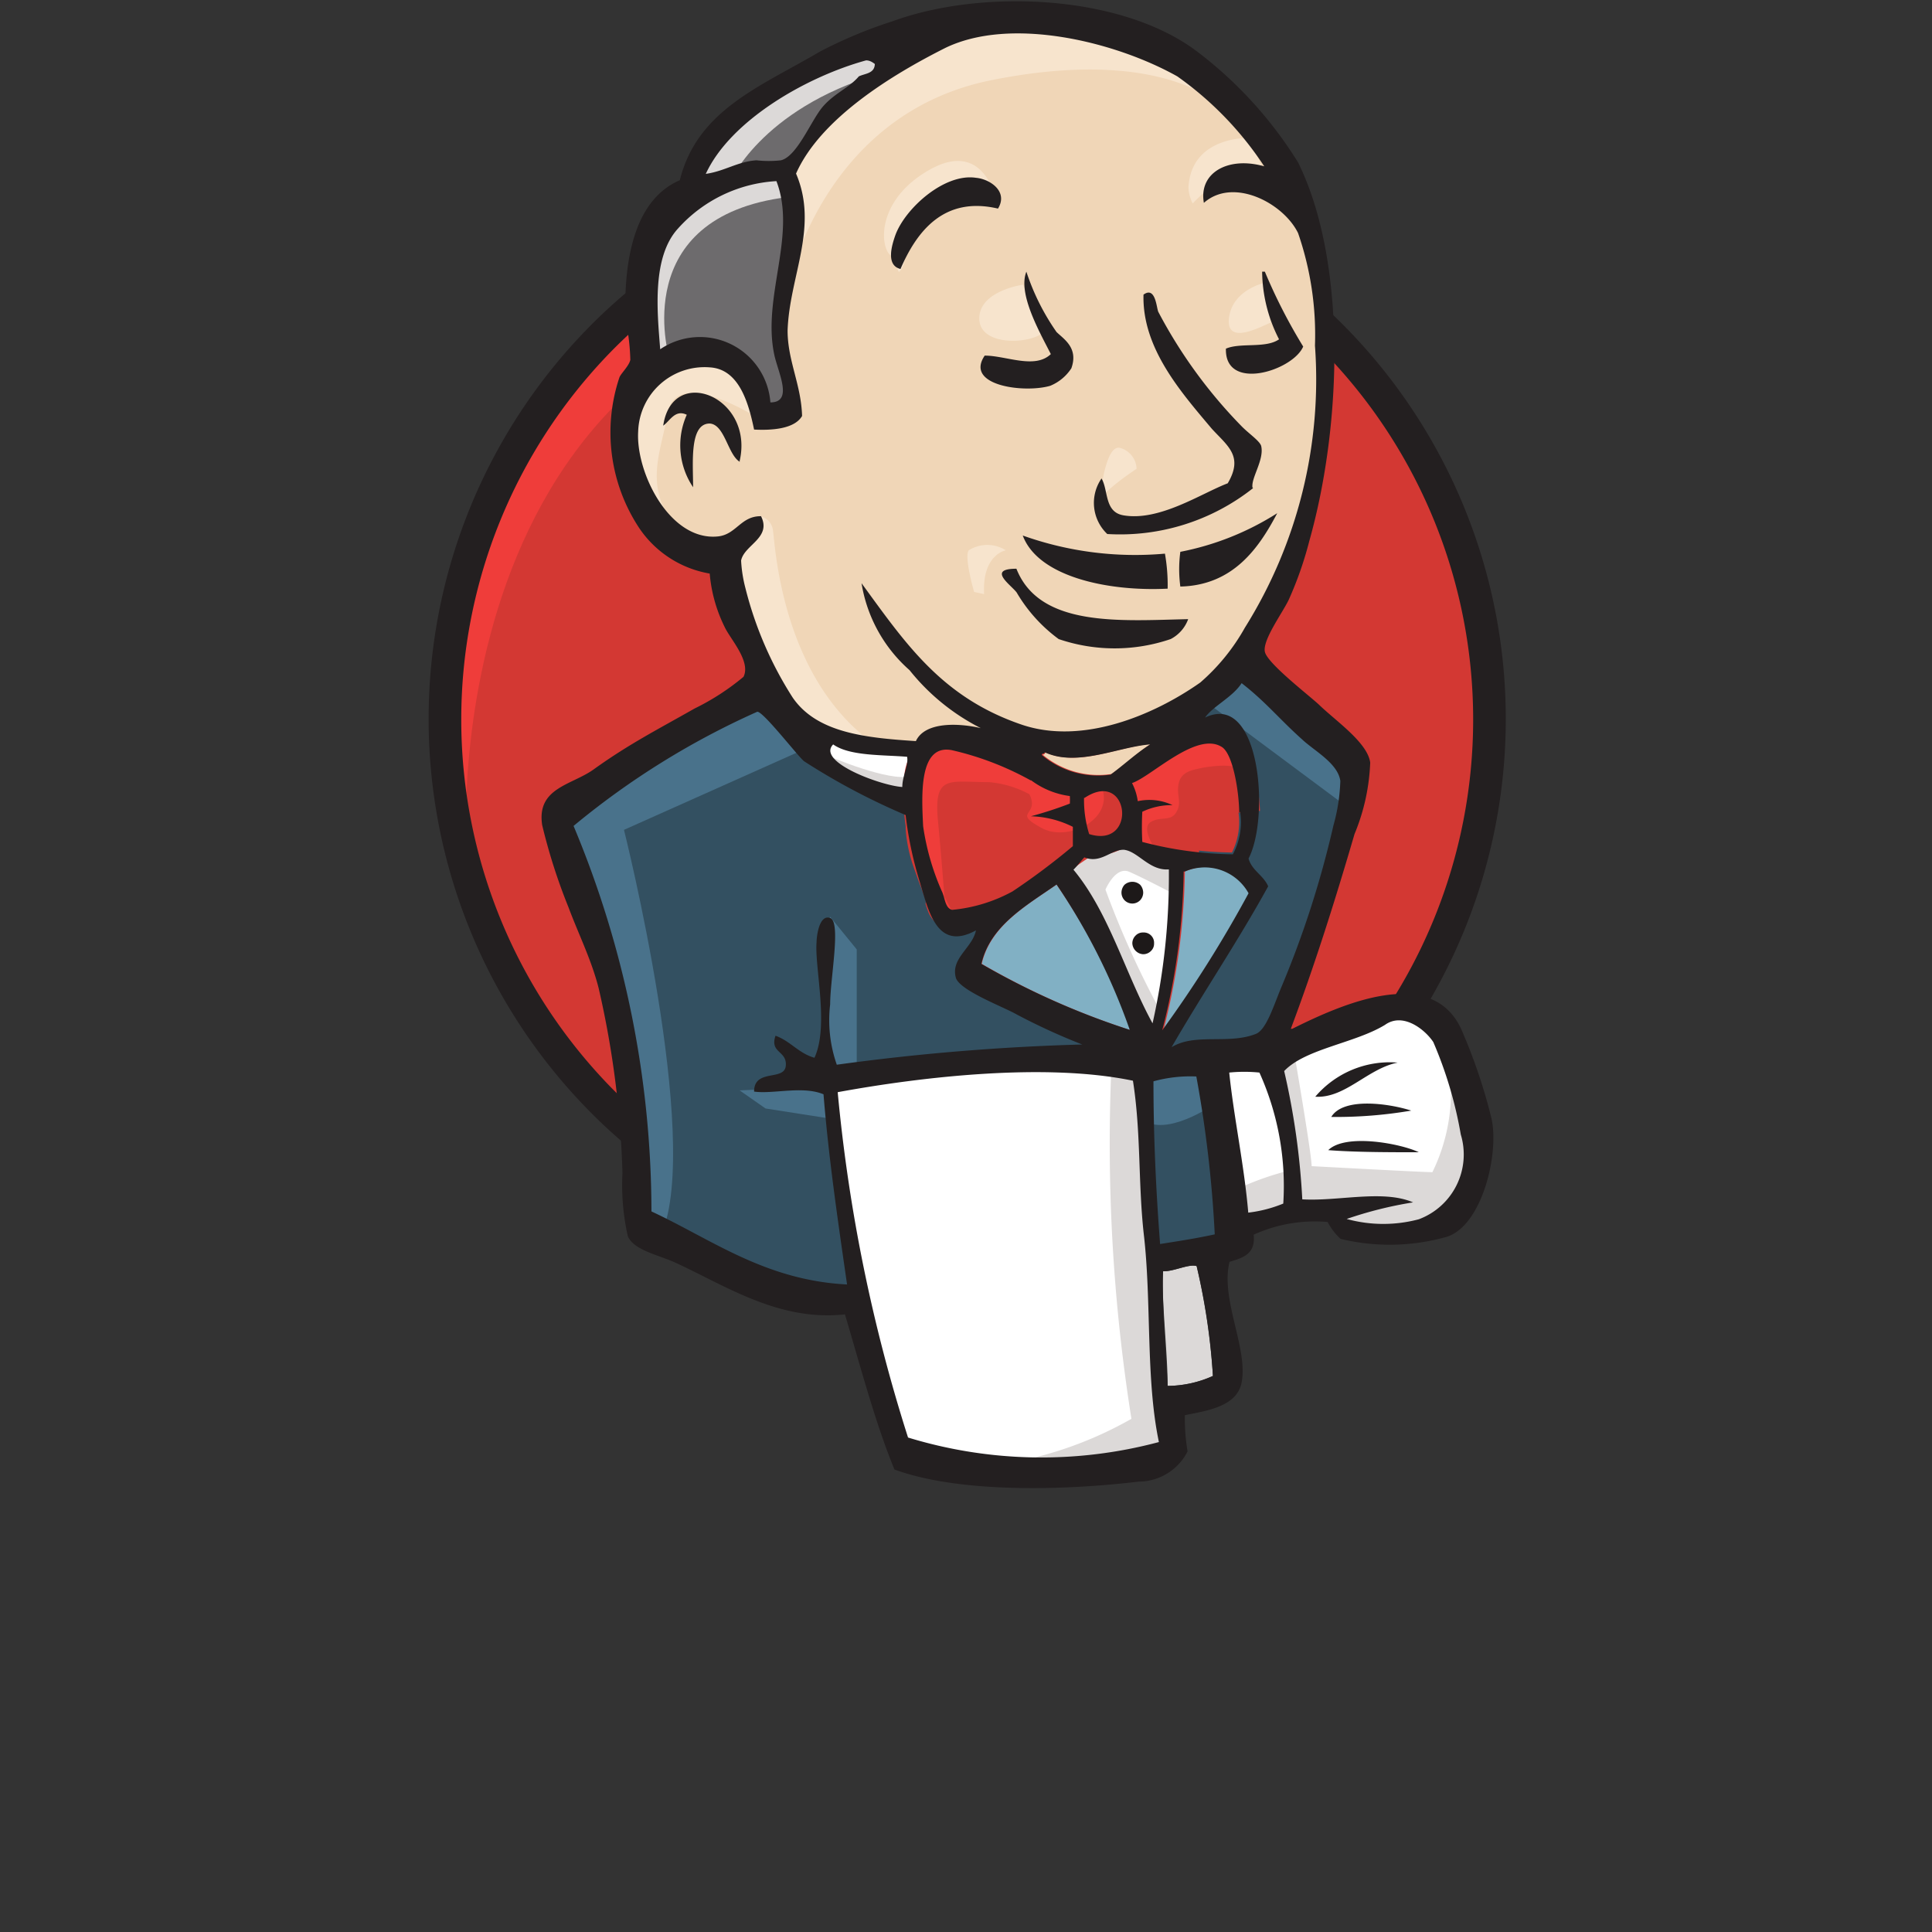 <svg id="Layer_1" data-name="Layer 1" xmlns="http://www.w3.org/2000/svg" xmlns:xlink="http://www.w3.org/1999/xlink" viewBox="0 0 64 64"><rect x="0" y="0" width="64" height="64" fill="#333333" stroke="none"/><defs><clipPath id="clip-path"><rect x="7" width="50" height="50" fill="none"/></clipPath></defs><g clip-path="url(#clip-path)"><path d="M49.34,23.77A17.5,17.5,0,0,1,32,41.46a17.5,17.5,0,0,1-17.3-17.69A17.51,17.51,0,0,1,32,6.07,17.51,17.51,0,0,1,49.34,23.77Z" fill="#d33833"/><path d="M15.45,28.15S14.19,9.7,31.2,9.17L30,7.19l-9.23,3.1-2.63,3-2.31,4.42-1.32,5.14.4,3.43" fill="#ef3d3a"/><path d="M20.19,11.7a17.45,17.45,0,0,0,0,24.27,16.5,16.5,0,0,0,23.7,0,17.45,17.45,0,0,0,0-24.27,16.5,16.5,0,0,0-23.7,0Zm-.77,25a18.51,18.51,0,0,1,0-25.77,17.56,17.56,0,0,1,25.24,0,18.51,18.51,0,0,1,0,25.77,17.56,17.56,0,0,1-25.24,0Z" fill="#231f20"/><path d="M39.32,23.87l-2.63.39-3.56.4-2.31.06-2.24-.06-1.71-.53-1.52-1.65-1.19-3.36-.26-.72-1.58-.53-.92-1.52-.66-2.17.72-1.91,1.72-.6,1.38.66.66,1.45.79-.13.26-.33L26,11.81,25.94,9.9l.4-2.64,0-1.51,1.21-1.92,2.1-1.51L33.32.74l4.09.59L41,3.9l1.65,2.63,1.05,1.92.26,4.74-.79,4.09L41.69,20.9l-1.38,1.91" fill="#f0d6b7"/><path d="M37.08,35.27l-9.42.39v1.58l.79,5.54-.4.46L21.46,41,21,40.21l-.66-7.45-1.51-4.48-.33-1.05,5.27-3.63,1.65-.66,1.45,1.78,1.25,1.12,1.45.47.66.19L31,29.93l.59.72,1.52-.52-1.06,2,5.74,2.7Z" fill="#335061"/><path d="M21.46,12.27l1.72-.6,1.38.66.66,1.45.79-.13.2-.79-.4-1.51.4-3.63-.33-2,1.18-1.38,2.57-2-.72-1L25.28,3.11,23.77,4.29l-.86,1.85L21.59,7.92,21.2,10Z" fill="#6d6b6d"/><path d="M24.16,6.07s1-2.44,4.95-3.62.19-.86.19-.86L25,3.24,23.37,4.89,22.65,6.2Zm-2,5.74S20.8,7.19,26.08,6.53l-.2-.79-3.63.86L21.2,10l.26,2.24Z" fill="#dcd9d8"/><path d="M24.3,17.94l.86-.84a.54.54,0,0,1,.45.51c.07.46.27,4.61,3.1,6.85.26.2-2.11-.33-2.11-.33l-2.11-3.29Zm12.12-1.26s.16-2,.69-1.84a.74.74,0,0,1,.54.69S36.35,16.38,36.42,16.68Zm5.47-7.31s-1.08.23-1.18,1.18,1.18.2,1.38.14Zm-8,.06s-1.45.2-1.45,1.12,1.65.86,2.11.47Zm-9,4.29s-2.5-1.52-2.76-.07-.86,2.51.39,4l-.85-.26-.8-2-.26-2,1.52-1.58,1.71.13,1,.79Zm1.19-4.15s1.12-5.8,6.79-6.92c4.67-.93,7.12.19,8,1.25C41,3.9,36.82-1,32.86.47S26,4.75,26.08,6.53A27.1,27.1,0,0,1,26.14,9.57Zm15.29-5s-1.91-.07-2,1.64a1.25,1.25,0,0,0,.14.53S41.1,5,42,5.94" fill="#f7e4cd"/><path d="M33.06,6.91s-.33-2.63-2.57-1.1c-1.45,1-1.32,2.37-1,2.64s.19.79.39.43S30,7.33,30.69,7,32.6,6.3,33.06,6.91Z" fill="#f7e4cd"/><path d="M26.87,24.72l-6.2,2.77s2.57,10.22,1.25,13.38L21,40.54l-.06-3.89-1.72-7.38-.72-2L25,22.88Zm.63,5.65.88,1.08V35.4H27.33s-.13-2.77-.13-3.1.13-1.51.13-1.51Zm0,5.62-3,.13.86.6,2.11.33" fill="#49728b"/><path d="M37.67,35.33l2.44-.06.6,6.06-2.51.33Z" fill="#335061"/><path d="M38.33,35.33,42,35.14s1.52-3.83,1.52-4,1.32-5.54,1.32-5.54l-3-3.1L41.3,22l-1.58,1.58v6.13Z" fill="#335061"/><path d="M40,34.87l-2.31.46L38,37.18c.86.39,2.31-.66,2.31-.66Zm.07-11.53,4.61,3.43.13-1.59L41.3,22Z" fill="#49728b"/><path d="M29.81,48.32l-1.36-5.54-.68-4.08-.11-3,6.17-.33h3.84l-.34,6.92.59,5.34-.07,1-5,.4Z" fill="#fff"/><path d="M36.82,35.27A58.2,58.2,0,0,0,37.48,47a12.64,12.64,0,0,1-4.88,1.58l5.54-.2.65-.39L38,37.18l-.19-2.31" fill="#dcd9d8"/><path d="M40.82,40.8l2.57-.72,4.87-.26L49,37.57l-1.32-3.88-1.51-.2-2.11.66-2,1L41,34.94l-.84.33" fill="#fff"/><path d="M40.77,39.49a9.51,9.51,0,0,1,2-.73L42,35.14l.86-.33s.59,3.42.59,3.82c0,0,3.69.2,4,.2a6.06,6.06,0,0,0,.6-3.1l.72,2.11L48.88,39l-1.06,1.59-1.18.26-2-.07L44,40l-2.31.33-.72.26" fill="#dcd9d8"/><path d="M38.18,34.81l-1.45-3.69-1.51-2.18S35.55,28,36,28h1.51l1.45.53L38.84,31Z" fill="#fff"/><path d="M38.47,33.55a30.41,30.41,0,0,1-1.85-4.08s.33-.79.79-.59,1.45.72,1.45.72V28.35l-2.24-.46-1.52.19,2.57,6.07.53.06" fill="#dcd9d8"/><path d="M30.41,24.86l-1.83-.2-1.71-.53v.59l.83.93,2.64,1.18" fill="#fff"/><path d="M27.46,25.05s2,.86,2.7.66l.07.79-1.85-.39-1.12-.79Z" fill="#dcd9d8"/><path d="M40.81,28.24a12.3,12.3,0,0,1-3-.41,9.37,9.37,0,0,1,0-1,2.27,2.27,0,0,1,1-.22,1.8,1.8,0,0,0-1.15-.13,1.76,1.76,0,0,0-.19-.6c.63-.23,2.11-1.7,2.95-1.21.4.23.57,1.55.6,2.2A2.25,2.25,0,0,1,40.81,28.24Z" fill="#d33833"/><path d="M38.66,25.92a2.17,2.17,0,0,1,.47.17l1.33.65a7.57,7.57,0,0,0-.13-1,3.49,3.49,0,0,0-.15-.48.29.29,0,0,0,0-.08.51.51,0,0,0-.23,0,3.26,3.26,0,0,0-.67.32C39,25.66,38.85,25.79,38.66,25.92Zm1.82,1.14-1.54.17-.25,0h0l-.23,0v.08a11,11,0,0,0,2,.26s0,0,0-.07A2.43,2.43,0,0,0,40.48,27.06Zm-3.28.19-.06,0,0-.75a.41.41,0,0,0,0-.12l0-.08v0A1.59,1.59,0,0,1,37,26.1l-.19-.57.56-.2a3.21,3.21,0,0,0,.47-.28l.16-.11c.19-.13.42-.29.66-.43a3.65,3.65,0,0,1,1-.45,1.46,1.46,0,0,1,1.18.11h0a1.28,1.28,0,0,1,.51.63,5.33,5.33,0,0,1,.22.71,9.73,9.73,0,0,1,.17,1.35" fill="#d33833" fill-rule="evenodd"/><path d="M35.46,26.42a2.09,2.09,0,0,1,0,.25,13,13,0,0,1-1.29.42,3.3,3.3,0,0,1,1.39.35l0,.64a22.77,22.77,0,0,1-2,1.5,5.15,5.15,0,0,1-2,.61c-.21-.05-.23-.32-.32-.57a8.22,8.22,0,0,1-.64-2.2c0-1-.15-2.73.95-2.52a9.94,9.94,0,0,1,2.61,1A2.73,2.73,0,0,0,35.46,26.42Z" fill="#d33833"/><path d="M31.21,27.39v0Zm0,0a7,7,0,0,1,0-1.54Zm0-1.54a.7.7,0,0,1,.12-.33Zm.12-.33h.08a9.33,9.33,0,0,1,2.43.89l.17.1-.15.07-2.07,1,2.31.1a3.07,3.07,0,0,1,.74.13c-.18.13-.35.28-.51.42l-.17.14a5,5,0,0,1-.93.67,6,6,0,0,1-.89.37,3.86,3.86,0,0,1-.51.15,1.21,1.21,0,0,0-.05-.14c0-.14-.1-.3-.16-.45l0,0c-.06-.17-.13-.34-.19-.52a3.57,3.57,0,0,1-.23-1M36,27l.13.07-.05,1.33-.25.17c-.23.16-.45.34-.71.56L35,29.3a6.53,6.53,0,0,1-1.13.81m1.62-3.69.61,0a.91.91,0,0,0,0,.17v.08L36,27h0m-.58-.59,0-.61a1.1,1.1,0,0,1-.64-.23l-.42-.26m-2.78-1a1.24,1.24,0,0,0-1.17.33,1.85,1.85,0,0,0-.44.94A7.23,7.23,0,0,0,30,27.36v.09a4.82,4.82,0,0,0,.3,1.37c.07.2.14.4.21.57h0l.15.42a.33.33,0,0,1,0,.13v0a2.23,2.23,0,0,0,.08.24.89.89,0,0,0,.63.57m3-5.46a10.26,10.26,0,0,0-2.78-1Zm-3,5.46a1.69,1.69,0,0,0,.68,0Zm.68,0a4,4,0,0,0,.65-.19Zm.65-.19a7.7,7.7,0,0,0,1.08-.45Z" fill="#d33833" fill-rule="evenodd"/><path d="M36.1,27.63a3.78,3.78,0,0,1-.17-1.2C37.42,25.44,37.7,28.13,36.1,27.63Z" fill="#d33833"/><path d="M36.54,26.82s0,0,0,.07a.45.45,0,0,1,0,.08v0A.2.2,0,0,0,36.54,26.82Zm-.54.83-.5.09c0-.17,0-.27-.07-.37s0-.14-.06-.24a2.51,2.51,0,0,1,0-.75l0-.29.24-.16a1.47,1.47,0,0,1,1.48-.2,1.34,1.34,0,0,1,.69,1.05,1.44,1.44,0,0,1-.4,1.18,1.43,1.43,0,0,1-1.45.25Z" fill="#d33833" fill-rule="evenodd"/><path d="M38.25,28.09s-.46-.66-.13-.86.66,0,.85-.33,0-.53.07-.92.39-.46.72-.53,1.26-.2,1.39.13l-.4-1.18L40,24.13l-2.5,1.45-.13.73v1.45Zm-6.92,2.17c-.08-1-.16-2.06-.26-3.08-.14-1.54.37-1.27,1.7-1.27a3.45,3.45,0,0,1,1.33.4c.36.73-.61.57.41,1.12.86.47,2.37-.28,2-1.32-.19-.23-1-.07-1.3-.23l-1.54-.8c-.66-.34-2.17-.83-2.87-.36-1.77,1.21.11,4.21.74,5.47" fill="#ef3d3a"/><path d="M33.06,6.91c-1.79-.42-2.69.75-3.23,2-.49-.12-.29-.78-.17-1.12.32-.88,1.62-2.06,2.67-1.9C32.79,5.93,33.41,6.34,33.06,6.91ZM41.81,9h.09a18.06,18.06,0,0,0,1.27,2.48c-.34.8-2.6,1.51-2.56.07.48-.21,1.32,0,1.76-.31A5,5,0,0,1,41.81,9ZM34,9A7.63,7.63,0,0,0,35,11c.25.24.73.53.49,1.2a1.52,1.52,0,0,1-.7.58c-.85.25-2.85,0-2.17-1,.71,0,1.66.46,2.19-.05C34.44,11,33.71,9.73,34,9Zm7.51,7.17a7.1,7.1,0,0,1-4.83,1.52,1.42,1.42,0,0,1-.19-1.84c.23.39.09,1.11.72,1.22,1.2.21,2.59-.73,3.46-1.06.53-.9,0-1.23-.53-1.81-1-1.19-2.31-2.66-2.26-4.44.4-.29.43.44.49.57a16.14,16.14,0,0,0,2.75,3.78c.24.25.62.5.66.67C41.88,15.24,41.44,15.83,41.49,16.15Zm-17-.87c-.4-.23-.5-1.24-1-1.27-.68,0-.55,1.31-.55,2.11a2.48,2.48,0,0,1-.21-2.4c-.39-.19-.56.21-.78.36C22.27,12.05,25,13.14,24.5,15.28ZM42.31,17c-.6,1.14-1.45,2.39-3.21,2.43a4.33,4.33,0,0,1,0-1.15A9.26,9.26,0,0,0,42.31,17Zm-8.43.74a11.07,11.07,0,0,0,4.71.6,6,6,0,0,1,.09,1.16C36.71,19.6,34.39,19.11,33.88,17.74Zm-.21,1.1c.77,1.95,3.44,1.72,5.69,1.67a1.21,1.21,0,0,1-.58.66,5.74,5.74,0,0,1-3.71,0,5.13,5.13,0,0,1-1.39-1.54C33.51,19.39,32.67,18.84,33.67,18.84Z" fill="#231f20"/><path d="M41.4,29.59a40.07,40.07,0,0,1-2.86,4.54,22.08,22.08,0,0,0,.71-5.26A1.66,1.66,0,0,1,41.4,29.59Z" fill="#81b0c4"/><path d="M46.3,35.2c-1,.2-1.74,1.19-2.73,1.13A3.24,3.24,0,0,1,46.3,35.2Zm.45,1.59A14.69,14.69,0,0,1,44.1,37C44.5,36.34,46,36.55,46.75,36.79ZM47,38.17c-.94,0-2.1,0-3-.07C44.58,37.53,46.43,37.89,47,38.17Z" fill="#231f20"/><path d="M39.64,41.94a22.15,22.15,0,0,1,.54,3.64,3.73,3.73,0,0,1-1.5.33c0-1.09-.2-2.76-.16-3.8C38.87,42.13,39.37,41.86,39.64,41.94Z" fill="#dcd9d8"/><path d="M38.13,24.64c-.46.31-.86.69-1.31,1A2.88,2.88,0,0,1,34.54,25s.08,0,.09-.08C35.69,25.41,37.05,24.74,38.13,24.64Z" fill="#f0d6b7"/><path d="M32.52,31.93C32.81,30.66,34,30,35,29.3a20.89,20.89,0,0,1,2.46,4.83A25.35,25.35,0,0,1,32.52,31.93Z" fill="#81b0c4"/><path d="M38.53,42.11c-.05,1,.1,2.71.15,3.8a3.69,3.69,0,0,0,1.5-.33,21.13,21.13,0,0,0-.54-3.64C39.37,41.86,38.87,42.13,38.53,42.11ZM27.75,36.18a54.06,54.06,0,0,0,2.33,11.44,15.09,15.09,0,0,0,8.31.15c-.44-2.09-.24-4.65-.5-6.88-.19-1.69-.09-3.38-.36-5.09C34.65,35.2,30.58,35.66,27.75,36.18Zm10.46-.36c0,1.8.08,3.58.22,5.39.69-.11,1.16-.18,1.81-.32a39.9,39.9,0,0,0-.61-5.23A4.59,4.59,0,0,0,38.21,35.82Zm3.51-.29a5,5,0,0,0-1,0c.15,1.47.5,3.09.63,4.64a4.38,4.38,0,0,0,1.16-.3A9.13,9.13,0,0,0,41.72,35.53ZM47,40.39a2.29,2.29,0,0,0,1.39-2.81,13.52,13.52,0,0,0-.91-3.06c-.27-.41-1-1-1.6-.57-1,.61-2.64.79-3.34,1.53a24.43,24.43,0,0,1,.6,4.25c1.2.07,2.67-.33,3.67.1a13.11,13.11,0,0,0-2.2.55A4.57,4.57,0,0,0,47,40.39Zm-9.57-6.26A20.89,20.89,0,0,0,35,29.3c-1,.7-2.2,1.36-2.49,2.63A25.35,25.35,0,0,0,37.47,34.13Zm1.78-5.26a22.08,22.08,0,0,1-.71,5.26,40.07,40.07,0,0,0,2.86-4.54A1.66,1.66,0,0,0,39.25,28.87Zm-2-.72c-.41,0-.76.47-1.29.25-.12.13-.23.28-.36.41,1.18,1.42,1.71,3.43,2.62,5.09a22.34,22.34,0,0,0,.54-5.1C38.07,28.85,37.7,28.2,37.23,28.15Zm-1.3-1.72a3.78,3.78,0,0,0,.17,1.2C37.69,28.13,37.42,25.44,35.93,26.43Zm-1.77-.58a9.94,9.94,0,0,0-2.61-1c-1.1-.21-1,1.5-.95,2.52a8.22,8.22,0,0,0,.64,2.2c.09.25.11.52.32.57a5.15,5.15,0,0,0,2-.61,22.77,22.77,0,0,0,2-1.5c0-.21,0-.42,0-.64a3.3,3.3,0,0,0-1.39-.35,13,13,0,0,0,1.29-.42,2.18,2.18,0,0,0,0-.25A2.73,2.73,0,0,1,34.16,25.85ZM27.6,24.66c-.57.58,1.6,1.37,2.29,1.41,0-.37.21-.71.16-1C29.23,25,28.15,25.05,27.6,24.66Zm7,.27c0,.06-.08,0-.09.08a2.88,2.88,0,0,0,2.28.65c.45-.33.85-.71,1.31-1C37.05,24.74,35.7,25.41,34.63,24.93Zm6.45,2c0-.65-.2-2-.6-2.2-.84-.49-2.32,1-2.95,1.21a1.84,1.84,0,0,1,.19.6,1.8,1.8,0,0,1,1.15.13,2.27,2.27,0,0,0-1,.22,9.37,9.37,0,0,0,0,1,12.3,12.3,0,0,0,3,.41A2.25,2.25,0,0,0,41.08,26.89ZM26.64,25.22c-.18-.13-1.39-1.7-1.56-1.64A26.33,26.33,0,0,0,19,27.36a33.15,33.15,0,0,1,2.58,12.77c2,.93,3.76,2.28,6.48,2.42-.32-2.22-.61-4.2-.78-6.3-.69-.29-1.67,0-2.3-.09,0-.77,1-.34,1.05-.85s-.54-.42-.34-1c.5.18.76.58,1.29.73.49-1.06,0-3,.07-3.83,0-.17.08-.93.45-.8s0,2,0,2.86a4.46,4.46,0,0,0,.22,2,74.9,74.9,0,0,1,8.13-.67,20.74,20.74,0,0,1-2.18-1c-.44-.25-1.83-.77-2-1.19-.2-.66.54-1,.66-1.59-1.32.72-1.58-.69-1.89-1.7A12.36,12.36,0,0,1,30,27,22.14,22.14,0,0,1,26.64,25.22Zm13.28-1.45c1.83-.88,2.15,3.31,1.44,4.67.11.4.49.55.65.92-1,1.82-2.16,3.53-3.2,5.33.78-.48,1.88-.08,2.79-.44.34-.13.58-.9.83-1.51a32.39,32.39,0,0,0,1.74-5.39,6.13,6.13,0,0,0,.23-1.48c-.08-.59-.87-1-1.27-1.38-.74-.66-1.2-1.24-2-1.86C40.84,23.09,40.17,23.4,39.92,23.77ZM22.46,7.57c-.87.95-.69,2.75-.59,4a2.34,2.34,0,0,1,3.65,1.76c.75,0,.28-.94.14-1.53-.44-1.93.75-4,.06-5.8A4.74,4.74,0,0,0,22.46,7.57ZM28.69,2c-2,.55-4.5,2-5.31,3.76.63-.09,1.06-.41,1.68-.45a3.6,3.6,0,0,0,.81,0c.54-.13,1-1.33,1.39-1.78s.87-.62,1.19-1c.21-.1.52-.09.53-.41C28.89,2.05,28.8,2,28.69,2ZM39,2.53c-2.05-1.15-5.51-2-7.69-.94-1.75.88-4.13,2.33-4.94,4.16.76,1.78-.22,3.4-.28,5.2,0,1,.45,1.79.48,2.83-.25.43-1,.48-1.59.45-.19-.92-.51-2-1.46-2.06a2.2,2.2,0,0,0-2.38,2.13c-.08,1.36,1.05,3.63,2.64,3.47.61-.06.76-.68,1.43-.67.36.72-.56.95-.66,1.47a4.52,4.52,0,0,0,.14.9,12.19,12.19,0,0,0,1.57,3.64c.8,1.16,2.38,1.33,4.08,1.44.3-.65,1.42-.6,2.15-.43a7.15,7.15,0,0,1-2.36-1.92,4.86,4.86,0,0,1-1.59-2.88c1.46,2,2.66,3.79,5.32,4.69,2,.67,4.35-.31,5.9-1.4a6.79,6.79,0,0,0,1.48-1.82,15.49,15.49,0,0,0,2.32-9.34A10.31,10.31,0,0,0,43,7.72c-.49-1-2.15-1.86-3.12-1-.18-1,.81-1.55,2-1.21A11.14,11.14,0,0,0,39,2.53Zm3.81,31.55c1.6-.8,4.59-2.14,5.59,0a18.16,18.16,0,0,1,1,2.94c.28,1.15-.29,3.57-1.47,3.95a6.94,6.94,0,0,1-3.52.07,2,2,0,0,1-.43-.56,4.9,4.9,0,0,0-2.45.42c.07.66-.38.77-.8.9-.31,1.24.62,2.86.4,4-.16.8-1.15.93-1.88,1.08a6.5,6.5,0,0,0,.09,1.2,1.82,1.82,0,0,1-1.62,1c-2.33.28-5.86.41-8.09-.4-.63-1.53-1.12-3.39-1.64-5.14-2.18.24-3.94-.94-5.61-1.71-.57-.26-1.37-.41-1.58-.87a7.67,7.67,0,0,1-.18-2.1,31.12,31.12,0,0,0-.79-6.13c-.24-.94-.66-1.77-1-2.68a19.05,19.05,0,0,1-.87-2.72c-.19-1.25,1-1.32,1.73-1.86,1.16-.83,2.07-1.29,3.32-2a8,8,0,0,0,1.62-1.05c.25-.51-.43-1.24-.62-1.64A4.93,4.93,0,0,1,23.51,19a3.53,3.53,0,0,1-2.33-1.5,5.74,5.74,0,0,1-.66-5c.05-.13.32-.38.36-.58a7,7,0,0,0-.16-1.33c-.07-2.14.36-4,1.8-4.62.58-2.33,2.67-3.1,4.64-4.26a15.07,15.07,0,0,1,2.39-1c3-1.1,7.62-.89,10.11,1A13.58,13.58,0,0,1,43,5.38c1.6,3.23,1.48,8.62.37,12.55a11.93,11.93,0,0,1-.68,1.94c-.21.44-.87,1.33-.79,1.72s1.51,1.48,1.81,1.77c.55.53,1.59,1.24,1.68,1.9a6.83,6.83,0,0,1-.52,2.37C44.2,29.92,43.54,32,42.76,34.08Z" fill="#231f20"/><path d="M32.09,18.23a1.15,1.15,0,0,1,1.23,0s-.79.13-.72,1.45l-.33-.07S31.93,18.45,32.09,18.23Z" fill="#f7e4cd"/><path d="M37.87,29.57a.37.37,0,0,1-.1.25.36.36,0,0,1-.52,0,.37.37,0,0,1-.1-.25.4.4,0,0,1,.1-.26.39.39,0,0,1,.52,0A.4.4,0,0,1,37.87,29.57Zm.36,1.68a.33.33,0,0,1-.1.25.36.36,0,0,1-.26.11.38.38,0,0,1-.36-.36.36.36,0,0,1,.11-.26.33.33,0,0,1,.25-.1.34.34,0,0,1,.36.36Z" fill="#1d1919"/></g></svg>